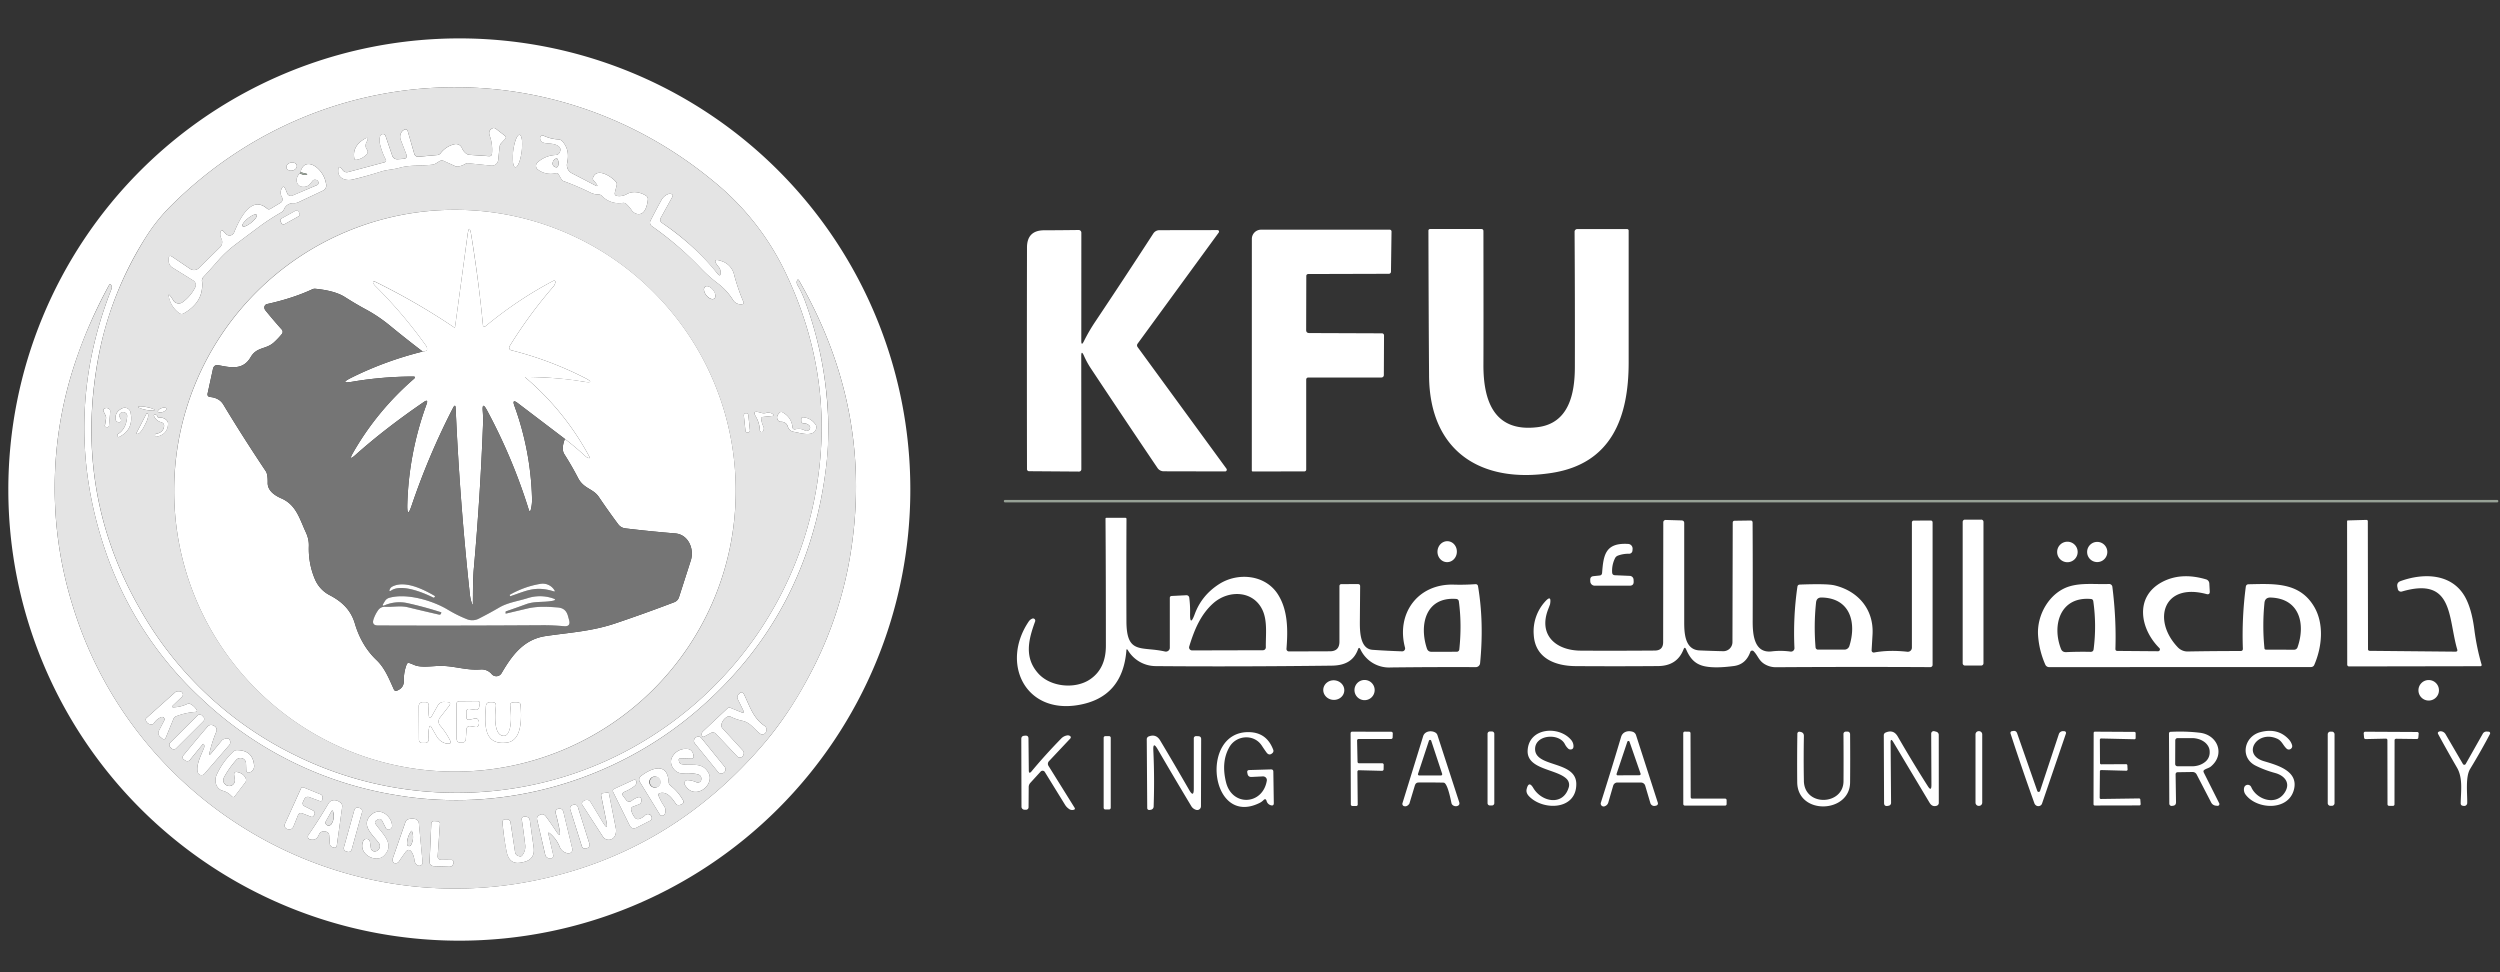 <svg xmlns="http://www.w3.org/2000/svg" width="54" height="21" fill="none"><rect width="100%" height="100%" fill="#333333" stroke="none"/><g clip-path="url(#a)"><path fill="#fff" d="M19.663 10.577a9.74 9.74 0 1 1-19.483 0 9.748 9.748 0 0 1 2.853-6.892 9.74 9.74 0 0 1 16.63 6.892zm-13.218 5.77c2.377 1.148 5.236 1.024 7.499-.363a7.922 7.922 0 0 0 3.676-5.359c.3-1.653.07-3.26-.693-4.818a5.702 5.702 0 0 0-1.521-1.896C11.914 1.028 6.93 1.24 3.71 4.428c-.222.219-.41.455-.567.706a7.406 7.406 0 0 0-.997 2.472c-.397 1.986-.105 3.835.876 5.546a7.743 7.743 0 0 0 3.422 3.194zM17.23 6.164c.058.097.109.205.153.324a8.07 8.07 0 0 1 .45 1.855c.07.59.078 1.133.024 1.632-.24 2.189-1.176 3.983-2.811 5.382-1.75 1.497-4.149 2.215-6.483 1.818a7.967 7.967 0 0 1-4.206-2.078 7.756 7.756 0 0 1-2.086-3.214c-.643-1.897-.597-3.776.136-5.637a.103.103 0 0 0-.002-.082c-.016-.035-.033-.035-.052-.001A10.126 10.126 0 0 0 1.62 7.84a8.529 8.529 0 0 0-.045 5.26c1.3 4.22 5.605 6.782 9.916 5.93 2.007-.395 3.69-1.401 5.05-3.017.326-.389.628-.84.904-1.354a8.476 8.476 0 0 0 .883-2.45c.406-2.154.05-4.203-1.067-6.147-.018-.032-.034-.03-.046.003-.012.03-.006.063.015.099z"/><path fill="#E4E4E4" d="M13.944 15.984c-2.263 1.387-5.121 1.51-7.499.362a7.743 7.743 0 0 1-3.422-3.194c-.98-1.711-1.272-3.56-.875-5.546.171-.856.503-1.68.996-2.472.157-.252.346-.487.567-.706 3.22-3.189 8.204-3.4 11.695-.517a5.702 5.702 0 0 1 1.522 1.896c.762 1.558.993 3.164.693 4.818a7.922 7.922 0 0 1-3.677 5.359zM8.584 3.439a.112.112 0 0 1-.11-.074l-.147-.432a.054.054 0 0 0-.022-.028.056.056 0 0 0-.035-.009c-.029.003-.047.015-.055.036a.305.305 0 0 0-.01.167c.027.12.069.234.126.344.017.033.008.054-.028.063l-.784.21a.108.108 0 0 1-.093-.018.13.13 0 0 1-.026-.028c-.065-.088-.096-.078-.094.032.003.163.18.208.313.176.209-.051.411-.108.609-.172.136-.043.264-.042.394-.08.223-.066.482-.04.717-.07.067-.008.105-.046.16-.077a.088.088 0 0 1 .085-.004l.246.113a.11.11 0 0 0 .069.008.448.448 0 0 0 .155-.057.097.097 0 0 1 .06-.013l.497.051a.136.136 0 0 0 .15-.12l.03-.287a.131.131 0 0 1 .036-.077L10.91 3c.024-.026.021-.05-.006-.07l-.194-.15a.069.069 0 0 0-.08-.006c-.06.033-.078.084-.053.154a.893.893 0 0 1 .05.39c-.005.039-.026.057-.066.054l-.418-.028a.143.143 0 0 1-.083-.034.284.284 0 0 1-.082-.112.14.14 0 0 0-.167-.082.525.525 0 0 0-.294.192.101.101 0 0 1-.07.04l-.408.036a.085.085 0 0 1-.09-.062l-.141-.486c-.012-.04-.037-.053-.075-.035a.134.134 0 0 0-.051.04.185.185 0 0 0-.024.185l.116.3c.026.067.003.102-.068.105l-.122.007zm2.547.174c.012.002.025-.006.038-.022a.284.284 0 0 0 .04-.072.805.805 0 0 0 .034-.111 1.282 1.282 0 0 0 .031-.385.282.282 0 0 0-.02-.08c-.008-.019-.019-.03-.03-.031-.013-.002-.026.006-.039.022a.281.281 0 0 0-.04.072.819.819 0 0 0-.034.111 1.284 1.284 0 0 0-.03.385c.004.034.01.061.019.08.009.02.02.03.031.031zm1.732.394-.513-.267a.196.196 0 0 1-.1-.215c.037-.173.023-.328-.1-.47a.12.12 0 0 0-.087-.044.856.856 0 0 1-.32-.08.053.053 0 0 0-.052.004.054.054 0 0 0-.025.046.105.105 0 0 0 .042.084c.067.052.236.014.345.085.054.035.067.082.037.14a.099.099 0 0 1-.09.058.618.618 0 0 0-.388.16.1.1 0 0 0 .01.158.462.462 0 0 0 .384.075c.027-.006.047.002.06.026l.06.103c.012.02.03.035.052.044.2.073.392.155.577.247.054.026.11.04.171.039a.106.106 0 0 1 .076.032.51.51 0 0 0 .45.15.09.09 0 0 1 .076.024c.042.038.08.082.113.13a.195.195 0 0 0 .129.087c.164.028.212-.195.224-.315a.081.081 0 0 0-.037-.078c-.123-.081-.286-.112-.42-.036a.322.322 0 0 1-.197.04c-.05-.005-.07-.033-.057-.082l.037-.15a.083.083 0 0 0-.017-.077c-.088-.106-.408-.319-.493-.09a.058.058 0 0 0 .014.066.5.5 0 0 1 .064.078c.026.04.018.05-.025.028zm-5.21-.583a.036.036 0 0 0 .043.029.382.382 0 0 0 .226-.122.08.08 0 0 0 .005-.1c-.037-.049-.04-.103-.01-.161.051-.098.03-.117-.063-.058-.166.105-.233.243-.2.412zm-1.242.148a.078.078 0 0 0-.047-.052.136.136 0 0 0-.085-.007.136.136 0 0 0-.073.044.078.078 0 0 0-.019.067.078.078 0 0 0 .047.052.135.135 0 0 0 .085.007.136.136 0 0 0 .073-.044.078.078 0 0 0 .019-.067zm.08.147c.001.015-.003.023-.014.024-.131.119-.07.332.129.287.07-.016.103-.071.145-.123a.065.065 0 0 1 .068-.024c.034.007.054.025.06.055a.053.053 0 0 1-.004.035.051.051 0 0 1-.026.024l-.53.227a.085.085 0 0 1-.113-.045l-.037-.087c-.033-.077-.064-.077-.094.002a.189.189 0 0 0 .017.168.087.087 0 0 1-.031.117l-.218.131c-.027.016-.052.014-.074-.006-.35-.304-.607.26-.712.516a.107.107 0 0 1-.176.033l-.053-.057c-.034-.036-.056-.03-.065.02a.206.206 0 0 0 .02.139.16.16 0 0 1-.03.186l-.456.448a.15.15 0 0 1-.19.018l-.385-.26c-.052-.036-.078-.022-.078.04v.04a.17.17 0 0 0 .086.156l.446.277a.111.111 0 0 1 .04.148.888.888 0 0 1-.275.322.14.14 0 0 1-.2-.046.657.657 0 0 0-.064-.093c-.03-.037-.041-.033-.031.014.034.157.11.277.229.36a.088.088 0 0 0 .093.005c.295-.169.427-.4.396-.696a.116.116 0 0 1 .029-.09c.11-.12.216-.237.316-.353a2.51 2.51 0 0 1 .386-.356c.178-.135.354-.266.527-.395.13-.095.28-.193.454-.293a.142.142 0 0 0 .059-.065.211.211 0 0 1 .213-.133.214.214 0 0 0 .096-.02l.523-.247c.064-.03.09-.08.077-.149a.576.576 0 0 0-.199-.352c-.142-.119-.305-.115-.354.098zm9.074 2.16c.003.081-.021.09-.072.026a5.376 5.376 0 0 0-1.198-1.093.08.08 0 0 1-.025-.102l.25-.452c.02-.038.01-.061-.032-.07a.097.097 0 0 0-.06.006.285.285 0 0 0-.142.128c-.08.145-.158.294-.236.445a.094.094 0 0 0-.007.064.09.09 0 0 0 .036.053c.398.282.75.582 1.052.902.117.123.244.237.381.341.123.093.229.209.317.347a.2.2 0 0 0 .191.099c.039-.003.05-.021.036-.057a4.287 4.287 0 0 1-.202-.593.401.401 0 0 0-.243-.274c-.179-.068-.208-.028-.087.12.026.032.04.068.041.11zm.327 4.72a6.07 6.07 0 0 0-6.066-6.067A6.064 6.064 0 0 0 3.761 10.6a6.07 6.07 0 0 0 6.065 6.067 6.064 6.064 0 0 0 6.066-6.067zM6.45 4.575a.053.053 0 0 0-.072-.02l-.296.164a.053.053 0 0 0-.02.071l.015.03a.053.053 0 0 0 .072.02l.297-.165a.053.053 0 0 0 .02-.071l-.016-.03zm8.98 1.874c.02-.015.027-.043.022-.078a.269.269 0 0 0-.094-.152.197.197 0 0 0-.048-.029.111.111 0 0 0-.046-.009.062.062 0 0 0-.036.013c-.02.015-.027.044-.022.079a.268.268 0 0 0 .094.152.2.2 0 0 0 .048.028.1.1 0 0 0 .046.009.062.062 0 0 0 .036-.013zM3.34 8.858c0-.004-.003-.01-.011-.015a.625.625 0 0 0-.16-.05.822.822 0 0 0-.128-.014c-.035-.001-.055.003-.056.01-.001.005.003.01.011.015a.625.625 0 0 0 .16.05.821.821 0 0 0 .128.015c.034 0 .054-.004.056-.012zm.255-.034c-.003-.01-.017-.018-.037-.02a.176.176 0 0 0-.07.012.176.176 0 0 0-.06.035c-.015.014-.021.028-.017.039.004.01.017.018.037.02a.176.176 0 0 0 .07-.012.176.176 0 0 0 .06-.035c.015-.014.021-.028.017-.039zm-1.306.224-.024.143c-.003.018.005.03.024.033l.024.003a.036.036 0 0 0 .027-.007.034.034 0 0 0 .013-.024l.027-.303a.065.065 0 0 0-.037-.069.09.09 0 0 0-.072-.006c-.039.012-.05.037-.032.073l.038.078a.126.126 0 0 1 .012.08zm.303-.028a.07.07 0 0 1 .02-.105.088.088 0 0 1 .106.009c.02.017.03.039.029.066-.012.18-.076.307-.193.381-.021.013-.025.03-.012.051l.011.017c.003.004.006.005.01.004.22-.105.305-.282.258-.53a.13.13 0 0 0-.126-.106c-.02 0-.04.005-.058.013-.105.052-.152.13-.141.232.004.043.029.065.072.068.033.002.048-.013.046-.046a.096.096 0 0 0-.022-.054zm13.887-.014.207-.022c.034-.004.037-.016.01-.036a.164.164 0 0 0-.15-.028.16.16 0 0 1-.087.002 14.095 14.095 0 0 1-.068-.018c-.096-.026-.118.004-.067.09a.65.65 0 0 1 .089.303.037.037 0 0 0 .07.014.16.16 0 0 0 .014-.042.09.09 0 0 0-.007-.053.552.552 0 0 1-.048-.162c-.004-.029.008-.045.037-.048zm1.012.258a.064.064 0 0 1-.032.034.084.084 0 0 1-.077-.001.265.265 0 0 0-.203-.023.05.05 0 0 1-.04-.007.047.047 0 0 1-.021-.035.394.394 0 0 0-.217-.326c-.024-.013-.045-.01-.064.01-.054.053-.066.105-.037.155.016.027.04.04.071.04a.153.153 0 0 1 .092.027.116.116 0 0 1 .047.062c.023.069.059.114.135.127.146.026.43.127.487-.075a.087.087 0 0 0-.012-.075.35.35 0 0 0-.267-.163c-.03-.003-.044.01-.046.04v.032c-.001.039.018.059.057.059a.16.16 0 0 1 .11.042.064.064 0 0 1 .017.077zM3.168 8.926l-.224.435h.001l.018.01c.014.007.037-.005.064-.033a.514.514 0 0 0 .08-.118l.042-.08a.515.515 0 0 0 .049-.133c.007-.039.003-.065-.01-.073l-.02-.01v.001zm12.996.04a.045.045 0 0 0-.05-.04h-.007a.045.045 0 0 0-.04.05l.035.327a.045.045 0 0 0 .05.04h.006a.046.046 0 0 0 .03-.017.047.047 0 0 0 .01-.034l-.034-.326zM3.404 9c-.006-.026-.022-.04-.048-.043-.031-.003-.04.01-.026.038.03.063.08.105.15.125.05.014.071.047.062.099-.014.084-.073.135-.176.152a.022.022 0 0 0-.013.007.02.02 0 0 0-.005.014v.028c0 .012.007.017.018.015.168-.029.255-.12.263-.274a.108.108 0 0 0-.035-.09.18.18 0 0 0-.156-.048.031.031 0 0 1-.022-.005A.03.03 0 0 1 3.404 9z"/><path fill="#fff" d="m8.774 3.328-.116-.301a.185.185 0 0 1 .024-.184.134.134 0 0 1 .051-.04c.038-.018.063-.007.075.034l.14.486a.086.086 0 0 0 .092.063l.408-.037a.102.102 0 0 0 .07-.04.525.525 0 0 1 .293-.192.14.14 0 0 1 .167.082.283.283 0 0 0 .083.112.14.14 0 0 0 .082.034l.419.029c.04.002.06-.016.065-.055a.896.896 0 0 0-.05-.39c-.024-.07-.007-.12.054-.154a.069.069 0 0 1 .08.007l.193.149c.028.02.03.044.007.07l-.085.092a.131.131 0 0 0-.035.077l-.03.286a.136.136 0 0 1-.15.122l-.498-.051a.097.097 0 0 0-.06.012.448.448 0 0 1-.155.058.115.115 0 0 1-.069-.01l-.245-.111a.088.088 0 0 0-.085.003c-.055.03-.094.069-.16.078-.236.03-.494.003-.717.07-.131.037-.258.036-.395.08-.197.063-.4.12-.608.17-.134.034-.31-.012-.314-.175-.002-.11.03-.12.094-.032a.13.13 0 0 0 .026.028.106.106 0 0 0 .093.019l.784-.21c.036-.01.046-.031.028-.064a1.443 1.443 0 0 1-.126-.344.305.305 0 0 1 .01-.167c.008-.021.026-.033.056-.036.012 0 .024.002.034.01.01.006.018.016.022.027l.147.432a.11.11 0 0 0 .111.075l.123-.007c.07-.004.093-.039.067-.105zm2.312-.078c-.025.195-.005.357.045.364.05.006.112-.145.137-.34.025-.193.006-.355-.045-.362-.05-.006-.111.145-.137.339zm1.802.73a.5.5 0 0 0-.064-.079.058.058 0 0 1-.014-.065c.085-.23.404-.017.492.09.02.022.026.048.018.077l-.037.15c-.013.049.006.076.056.081a.322.322 0 0 0 .198-.04c.133-.076.296-.045.42.036a.083.083 0 0 1 .037.079c-.013.12-.06.342-.225.314a.195.195 0 0 1-.129-.087.716.716 0 0 0-.113-.13.09.09 0 0 0-.075-.023.51.51 0 0 1-.45-.15.105.105 0 0 0-.076-.033.373.373 0 0 1-.171-.039 5.956 5.956 0 0 0-.577-.247.103.103 0 0 1-.053-.044l-.059-.102c-.013-.024-.034-.033-.06-.026a.462.462 0 0 1-.384-.076.101.101 0 0 1-.037-.121.097.097 0 0 1 .027-.037.618.618 0 0 1 .387-.16.099.099 0 0 0 .09-.057c.03-.058.018-.105-.036-.14-.11-.072-.279-.034-.346-.085a.105.105 0 0 1-.041-.084.054.054 0 0 1 .05-.055.04.04 0 0 1 .026.005.856.856 0 0 0 .32.08.12.12 0 0 1 .088.043c.123.143.137.297.099.47a.196.196 0 0 0 .1.215l.513.267c.043.023.052.013.026-.027zm-.912-.379c.045.025.073.015.083-.029a.194.194 0 0 0-.012-.128c-.01-.023-.026-.028-.048-.014a.122.122 0 0 0-.063.097.078.078 0 0 0 .04.074z"/><path fill="#fff" d="M7.654 3.425c-.032-.17.034-.307.2-.413.094-.06.115-.04.064.058-.03.058-.028.112.01.162a.08.08 0 0 1-.006.1.382.382 0 0 1-.226.121.036.036 0 0 1-.042-.028z"/><path fill="#E4E4E4" d="M11.976 3.6a.077.077 0 0 1-.04-.074c.003-.04.024-.072.064-.097.02-.014.036-.01.046.014a.194.194 0 0 1 .013.128c-.01.044-.038.053-.083.029z"/><path fill="#fff" d="M6.319 3.683c.061-.015.102-.064.091-.11-.01-.047-.069-.073-.13-.06-.062.015-.103.065-.092.111.01.047.07.073.13.058zm.159.061c.058.032.105.042.14.03.025-.007.024-.015 0-.022L6.49 3.72c.05-.213.212-.217.355-.098a.576.576 0 0 1 .198.352c.013.069-.013.118-.076.148l-.524.247a.214.214 0 0 1-.096.02.211.211 0 0 0-.213.134.142.142 0 0 1-.059.064c-.173.1-.324.198-.454.294-.173.128-.349.26-.527.394-.146.11-.274.229-.385.356-.1.116-.206.234-.317.353a.115.115 0 0 0-.03.09c.033.296-.1.528-.395.697a.086.086 0 0 1-.093-.005.566.566 0 0 1-.229-.36c-.01-.047 0-.052.031-.015a.6.6 0 0 1 .064.094.14.14 0 0 0 .2.046.888.888 0 0 0 .276-.323.113.113 0 0 0-.04-.147l-.447-.278a.172.172 0 0 1-.086-.156v-.04c0-.062.026-.075.078-.04l.385.26a.15.15 0 0 0 .19-.017l.456-.448a.16.16 0 0 0 .03-.186.206.206 0 0 1-.02-.14c.01-.049.031-.055.065-.019l.054.057a.107.107 0 0 0 .176-.034c.104-.256.36-.819.71-.515.024.02.048.022.075.006l.218-.131a.087.087 0 0 0 .031-.118.189.189 0 0 1-.016-.168c.03-.078.06-.079.094-.001l.036.087a.085.085 0 0 0 .112.044l.532-.226a.051.051 0 0 0 .025-.024.053.053 0 0 0 .005-.035c-.006-.03-.027-.049-.06-.055a.065.065 0 0 0-.068.024c-.042.052-.076.107-.146.123-.2.045-.26-.169-.128-.287zm-.935.897c-.005-.006-.014-.01-.026-.009a.142.142 0 0 0-.045.012.595.595 0 0 0-.214.172c-.022.032-.028.056-.018.069.005.006.014.009.026.008a.142.142 0 0 0 .045-.011.594.594 0 0 0 .214-.172c.021-.032.028-.057.018-.069z"/><path fill="#97A196" d="m6.49 3.72.126.032c.025.007.025.014.001.022-.035.012-.082.001-.14-.03.01-.002.015-.01.014-.025z"/><path fill="#fff" d="M15.565 5.879a.173.173 0 0 0-.04-.11c-.122-.148-.093-.188.086-.12a.4.4 0 0 1 .243.274 4.3 4.3 0 0 0 .202.593c.015.036.003.054-.035.057a.2.2 0 0 1-.192-.1 1.32 1.32 0 0 0-.317-.346 3.116 3.116 0 0 1-.381-.34 6.997 6.997 0 0 0-1.052-.903.091.091 0 0 1-.036-.053.095.095 0 0 1 .007-.064c.078-.151.156-.3.236-.445a.285.285 0 0 1 .143-.128c.02-.008.04-.01.06-.006.041.009.052.032.031.07l-.25.452a.078.078 0 0 0 .025.102c.483.33.882.694 1.198 1.093.05.064.075.055.072-.026zm.327 4.721a6.07 6.07 0 0 1-6.065 6.067A6.063 6.063 0 0 1 3.762 10.6a6.07 6.07 0 0 1 6.065-6.068 6.064 6.064 0 0 1 6.065 6.068zM9.13 7.593a23.555 23.555 0 0 1-.69-.545 3.266 3.266 0 0 0-.509-.349 7.124 7.124 0 0 1-.477-.28c-.144-.093-.359-.154-.643-.182a.119.119 0 0 0-.062.01c-.283.132-.61.239-.98.32a.075.075 0 0 0-.058.085c.002.018.01.035.021.05.113.139.231.278.355.416a.074.074 0 0 1 .002.096 1.668 1.668 0 0 1-.177.186c-.17.151-.366.089-.498.316-.164.281-.423.226-.689.174-.07-.014-.111.014-.126.083l-.114.522c-.01.05.009.076.059.08.118.013.218.06.281.164.281.467.587.946.917 1.44.029.044.042.126.04.249-.004.17.155.276.296.337.32.14.392.438.527.73.047.101.07.2.066.3-.008.254.037.494.133.719a.688.688 0 0 0 .324.345c.26.137.447.315.535.601.092.305.236.576.468.795.182.173.275.412.376.635.014.031.038.04.07.027.1-.04.148-.111.146-.214a.917.917 0 0 1 .06-.349c.012-.032.034-.042.066-.03.036.013.071.027.106.042.143.06.39.019.544.017.303-.005.573.102.883.077a.285.285 0 0 1 .241.103.131.131 0 0 0 .168.022.131.131 0 0 0 .042-.044c.226-.385.476-.732.957-.803.509-.075.992-.102 1.5-.273.425-.143.85-.296 1.275-.458a.17.17 0 0 0 .101-.107l.256-.797c.078-.243-.053-.558-.336-.581a27 27 0 0 1-1.083-.11.222.222 0 0 1-.15-.088 16.072 16.072 0 0 1-.417-.588c-.126-.187-.328-.175-.45-.412a6.636 6.636 0 0 0-.296-.513c-.048-.075-.044-.185.011-.33.157.12.304.244.442.371a.187.187 0 0 0 .061.038c.033.012.041.003.025-.028a5.886 5.886 0 0 0-1.379-1.707.01.01 0 0 1 0-.006.01.01 0 0 1 .01-.007c.47.006.877.038 1.22.098.213.037.223.007.029-.09a7.56 7.56 0 0 0-1.568-.585.056.056 0 0 1-.038-.034.057.057 0 0 1 .004-.052 9.83 9.83 0 0 1 .947-1.29.178.178 0 0 0 .042-.095.03.03 0 0 0-.002-.016.03.03 0 0 0-.01-.012.028.028 0 0 0-.028-.002c-.51.267-1 .595-1.47.983a.033.033 0 0 1-.054-.022 29.57 29.57 0 0 0-.252-1.942c-.03-.184-.057-.184-.082 0L9.83 7.061a.014.014 0 0 1-.022.01 14.33 14.33 0 0 0-1.7-.984c-.052-.025-.064-.012-.038.039a.21.21 0 0 0 .04.054c.4.397.764.826 1.094 1.289a.118.118 0 0 1 .017.103.332.332 0 0 1-.09.021zm1.024 8.092.121.018c.029.004.049-.007.06-.034a.132.132 0 0 0-.007-.121.059.059 0 0 0-.063-.03l-.124.026c-.044.008-.066-.01-.066-.053l-.002-.113c0-.047.023-.068.07-.063l.134.017a.066.066 0 0 0 .071-.053l.014-.075c.007-.04-.01-.06-.051-.06l-.394.004a.058.058 0 0 0-.054.036.058.058 0 0 0-.004.023l.004.742c0 .065.033.096.098.093l.027-.002a.075.075 0 0 0 .073-.069l.017-.226a.067.067 0 0 1 .076-.06zm-.838.02.116.2c.03.052.07.092.12.121a.283.283 0 0 0 .12.038c.058.005.075-.019.049-.072a1.61 1.61 0 0 0-.216-.322.134.134 0 0 1-.003-.168l.196-.251c.042-.054.029-.083-.04-.086l-.057-.003a.15.15 0 0 0-.148.082l-.122.216c-.04.07-.063.066-.07-.015a1.27 1.27 0 0 1 0-.196c.003-.055-.023-.082-.078-.083h-.05a.086.086 0 0 0-.082.054.087.087 0 0 0-.006.034l.004.719c.001.051.027.076.08.075l.057-.001a.074.074 0 0 0 .056-.026.077.077 0 0 0 .018-.06.765.765 0 0 1 .01-.249c.01-.041.025-.044.046-.007zm1.536.185c-.199-.046-.155-.488-.141-.638.005-.057-.02-.085-.078-.084h-.042c-.06 0-.092.03-.096.09-.02.34-.075.845.448.783.345-.041.321-.556.302-.814-.003-.03-.019-.048-.048-.053a.372.372 0 0 0-.126 0c-.036.005-.053.027-.05.063.016.162.041.444-.046.596-.03.05-.07.07-.123.057zM6.38 4.553l-.297.165a.053.053 0 0 0-.02.071l.016.03a.053.053 0 0 0 .072.02l.296-.165a.053.053 0 0 0 .02-.071l-.015-.03a.053.053 0 0 0-.072-.02z"/><path fill="#E4E4E4" d="M5.429 4.809c.083-.068.134-.143.114-.169-.02-.025-.106.008-.19.076-.083.067-.134.142-.113.168.02.026.105-.008.189-.075z"/><path fill="#fff" d="m12.2 9.48-1.016-.772c-.086-.066-.111-.048-.074.054a6.34 6.34 0 0 1 .382 2.003.886.886 0 0 1-.024.233c-.015.061-.031.062-.05.002a12.137 12.137 0 0 0-.899-2.137c-.074-.138-.104-.129-.091.027.007.092.009.184.005.276a60.086 60.086 0 0 1-.196 3.086c-.024.255-.02.517-.023.773 0 .051-.008.052-.024.003a1.001 1.001 0 0 1-.043-.206 62.247 62.247 0 0 1-.305-4c-.003-.073-.022-.077-.056-.012a15.294 15.294 0 0 0-.896 2.114c-.066.192-.096.186-.093-.017a6.858 6.858 0 0 1 .418-2.181c.026-.074.007-.089-.057-.045-.554.379-1.047.76-1.479 1.145-.11.098-.128.083-.055-.044.34-.597.778-1.13 1.315-1.598.039-.034.032-.05-.02-.05a7.919 7.919 0 0 0-1.295.109c-.214.038-.223.009-.029-.088.483-.24.994-.427 1.534-.562a.332.332 0 0 0 .09-.021.114.114 0 0 0-.016-.103 9.941 9.941 0 0 0-1.095-1.29.223.223 0 0 1-.04-.053c-.026-.05-.013-.063.038-.038a14.33 14.33 0 0 1 1.707.986.014.014 0 0 0 .016-.013l.269-1.977c.025-.185.052-.185.082-.001.113.705.197 1.352.252 1.942 0 .006.002.012.006.016a.033.033 0 0 0 .047.006c.47-.388.96-.715 1.47-.983a.027.027 0 0 1 .03.003.03.03 0 0 1 .01.027.178.178 0 0 1-.041.095 9.806 9.806 0 0 0-.947 1.29.059.059 0 0 0-.005.052.056.056 0 0 0 .039.034 7.56 7.56 0 0 1 1.567.585c.195.097.185.127-.03.09a7.738 7.738 0 0 0-1.224-.096.01.01 0 0 0-.004.005.01.01 0 0 0 0 .007 5.889 5.889 0 0 1 1.379 1.706c.016.03.007.04-.025.028a.187.187 0 0 1-.062-.038 6.485 6.485 0 0 0-.441-.372zm21.011-.253c.674-.082.804-.715.806-1.292.002-.988 0-1.965-.006-2.93a.057.057 0 0 1 .056-.057h1.08c.008 0 .016.004.023.01a.032.032 0 0 1 .009.023v2.851c0 1.198-.38 2.182-1.656 2.382-1.529.241-2.645-.46-2.655-2.098-.007-.93-.011-1.975-.014-3.136a.034.034 0 0 1 .01-.023.032.032 0 0 1 .023-.01h1.109c.03 0 .046.015.046.047.002 1.481.002 2.442 0 2.883-.003.762.218 1.467 1.169 1.35zM23.356 7.36c0 .082.018.086.055.013.073-.147.156-.29.25-.43.428-.64.845-1.274 1.251-1.9a.156.156 0 0 1 .132-.071l1.253-.002a.033.033 0 0 1 .027.054l-1.75 2.397c-.019.026-.019.052 0 .078l1.917 2.624a.038.038 0 0 1-.01.055.037.037 0 0 1-.02.005l-1.319-.003a.163.163 0 0 1-.143-.076c-.492-.728-.976-1.452-1.454-2.173a1.859 1.859 0 0 1-.133-.25c-.039-.085-.057-.08-.057.012l.002 2.443a.05.05 0 0 1-.03.046.047.047 0 0 1-.02.004l-1.081-.008a.044.044 0 0 1-.043-.044c-.003-1.593-.003-3.188 0-4.787 0-.248.124-.373.374-.373.239 0 .486-.003.74-.006a.058.058 0 0 1 .06.058l-.001 2.334zm4.858.844v1.94a.038.038 0 0 1-.037.038l-1.12.002a.019.019 0 0 1-.018-.019l.001-5.004a.2.2 0 0 1 .2-.2h2.779a.038.038 0 0 1 .027.012.038.038 0 0 1 .011.027l-.012.87a.042.042 0 0 1-.013.03.044.044 0 0 1-.031.014l-1.744.005a.041.041 0 0 0-.041.042l-.003 1.165c-.001.045.022.068.067.068l1.572.006a.044.044 0 0 1 .043.043l-.004.86a.052.052 0 0 1-.015.036.05.05 0 0 1-.036.015h-1.576c-.033 0-.05.018-.05.05z"/><path fill="#E4E4E4" d="M17.23 6.165c-.021-.036-.026-.07-.015-.099.013-.034.028-.035.046-.003 1.117 1.944 1.473 3.993 1.067 6.147a8.477 8.477 0 0 1-.883 2.45 7.936 7.936 0 0 1-.904 1.354c-1.36 1.616-3.042 2.622-5.05 3.018-4.31.85-8.616-1.711-9.915-5.93a8.529 8.529 0 0 1 .044-5.26c.173-.533.417-1.092.734-1.678.018-.034.035-.034.052.002a.103.103 0 0 1 .001.08c-.733 1.862-.778 3.74-.135 5.638a7.756 7.756 0 0 0 2.086 3.214 7.967 7.967 0 0 0 4.206 2.078c2.333.397 4.733-.32 6.482-1.818 1.635-1.399 2.572-3.193 2.81-5.382a7.269 7.269 0 0 0-.022-1.632 8.085 8.085 0 0 0-.451-1.855 1.979 1.979 0 0 0-.153-.324zm-13.492 9.07.186-.177c.035-.034.036-.069.004-.105-.016-.02-.051-.025-.106-.018a.072.072 0 0 0-.038.018l-.62.554a.046.046 0 0 0-.013.054c.018.05.053.08.106.087a.067.067 0 0 0 .07-.03.335.335 0 0 1 .153-.127.052.052 0 0 1 .059.014.053.053 0 0 1 .007.06l-.112.216a.111.111 0 0 0 .025.134l.038.032c.039.034.068.027.087-.02l.165-.403a.092.092 0 0 1 .054-.052c.133-.053.273-.084.42-.095.033-.003.04-.018.023-.046a.347.347 0 0 0-.132-.123.071.071 0 0 0-.066-.003.78.78 0 0 1-.292.073c-.043.002-.05-.012-.018-.042zm12.274.15-.232-.095a.061.061 0 0 0-.07.013l-.527.496a.085.085 0 0 0-.026.072.071.071 0 0 0 .007.024c.012.021.029.026.05.014l.14-.077a.092.092 0 0 1 .11.017l.462.491a.074.074 0 0 0 .056.024.076.076 0 0 0 .057-.026.108.108 0 0 0 .024-.048.086.086 0 0 0-.022-.083l-.434-.474a.094.094 0 0 1-.023-.09.262.262 0 0 1 .122-.159.073.073 0 0 1 .074-.004c.08.04.167.07.259.09.168.038.247.173.374.274.035.027.071.027.107 0 .025-.02.037-.05.036-.092a.094.094 0 0 0-.039-.072c-.255-.173-.322-.433-.451-.692a.055.055 0 0 0-.042-.03.056.056 0 0 0-.05.016l-.018.021a.093.093 0 0 0-.017.114l.114.232c.025.05.011.065-.04.044zm-11.649.07a.07.07 0 0 0-.098-.001l-.588.586a.07.07 0 0 0 0 .098l.028.028a.07.07 0 0 0 .098 0l.588-.586a.07.07 0 0 0 0-.098l-.028-.028zm.161.81c.035-.153.085-.306.148-.46a.097.097 0 0 0-.036-.12c-.062-.041-.116-.035-.161.018-.18.211-.35.415-.512.61-.03.039-.026.072.016.099l.022.014c.04.027.076.021.107-.017l.271-.333c.007-.008.014-.009.02-.001a.057.057 0 0 1 .012.02.102.102 0 0 1-.004.06c-.056.142-.18.37-.135.527a.084.084 0 0 0 .144.032l.532-.615a.097.097 0 0 0 .013-.115c-.021-.043-.07-.045-.147-.008a.086.086 0 0 0-.024.019l-.235.284c-.031.04-.041.034-.03-.015zm10.627-.322a.088.088 0 0 0-.124-.012l-.005.004a.087.087 0 0 0-.033.06.087.087 0 0 0 .02.064l.501.617a.088.088 0 0 0 .124.013l.005-.004a.088.088 0 0 0 .013-.124l-.501-.618zm-.002.892a.074.074 0 0 1-.037.058.075.075 0 0 1-.068.004.544.544 0 0 0-.19-.046.068.068 0 0 0-.071.065c0 .012.002.023.008.034.207.364.653.01.515-.25-.135-.252-.359-.153-.577-.193a.072.072 0 0 1-.062-.061l-.005-.026a.031.031 0 0 1 .006-.028.034.034 0 0 1 .027-.012l.234.008c.042 0 .06-.02.053-.06-.013-.08-.05-.148-.141-.151a.329.329 0 0 0-.323.177c-.085.154.064.365.236.351a1.04 1.04 0 0 1 .306.018c.064.013.094.05.089.112zm-9.835-.346.005.139c.002.05.027.069.076.055a.143.143 0 0 0 .094-.153c-.02-.217-.143-.326-.368-.327a.104.104 0 0 0-.074.028 1.52 1.52 0 0 0-.366.502c-.062.13-.017.307.132.348.077.021.14.06.19.116.026.027.05.026.071-.003l.221-.29a.087.087 0 0 0 .01-.097c-.034-.072-.098-.117-.19-.133a.048.048 0 0 0-.023.001.048.048 0 0 0-.033.031.05.05 0 0 0-.002.024l.015.11a.121.121 0 0 1-.185.118c-.07-.045-.083-.108-.036-.19a2 2 0 0 1 .255-.356.12.12 0 0 1 .208.077zm8.938.643c.157-.044.264.11.341.222.024.036.057.046.099.03l.034-.013a.057.057 0 0 0 .03-.082 1.02 1.02 0 0 0-.27-.316.114.114 0 0 1-.044-.084c-.023-.452-.4-.284-.603-.121a.093.093 0 0 0-.02.12l.432.704a.06.06 0 0 0 .017.018.06.06 0 0 0 .048.008.059.059 0 0 0 .022-.012.095.095 0 0 0 .033-.052.182.182 0 0 0-.028-.145 1.088 1.088 0 0 1-.118-.222c-.011-.028-.002-.046.027-.055zm-.576.29.13-.05a.073.073 0 0 0 .046-.069v-.039a.05.05 0 0 0-.041-.047.048.048 0 0 0-.022.002.467.467 0 0 0-.15.08.078.078 0 0 1-.108-.013l-.065-.083c-.036-.045-.027-.079.026-.101a.98.98 0 0 0 .211-.121.097.097 0 0 0 .042-.09c-.003-.046-.026-.06-.07-.04l-.404.187c-.034.015-.042.039-.026.072l.353.715c.035.068.086.085.154.05l.283-.144c.041-.022.054-.053.038-.095a.082.082 0 0 0-.101-.049.085.085 0 0 0-.035.022.314.314 0 0 1-.124.078.086.086 0 0 1-.104-.032.416.416 0 0 1-.074-.155c-.01-.039.004-.065.041-.079zm-7.143.148.193.074c.016.006.028.002.039-.01l.017-.02a.07.07 0 0 0-.022-.107l-.175-.089c-.046-.023-.059-.058-.036-.106l.025-.053a.083.083 0 0 1 .104-.042l.236.088c.004.002.009.002.014.002a.034.034 0 0 0 .031-.027l.006-.033c.01-.044-.006-.075-.048-.092l-.357-.146a.046.046 0 0 0-.06.023l-.346.765a.08.08 0 0 0 .024.096.11.11 0 0 0 .044.02c.057.01.096-.01.118-.065l.096-.237c.019-.045.051-.059.097-.041zm6.492.2-.268-.443c-.026-.043-.064-.058-.112-.044a.129.129 0 0 0-.053.03c-.027.023-.03.049-.01.078l.44.68a.147.147 0 0 0 .136.068.15.15 0 0 0 .126-.087.282.282 0 0 0 .015-.177l-.146-.733c-.004-.018-.015-.026-.033-.023l-.1.014a.042.042 0 0 0-.036.033.043.043 0 0 0 0 .016l.113.56c.029.144.005.153-.072.027zm-6.07.194a.134.134 0 0 1 .118.014.076.076 0 0 1 .037.06l.013.186a.084.084 0 0 0 .042.067.15.15 0 0 0 .053.019c.032.006.05-.008.056-.04l.117-.846a.09.09 0 0 0-.027-.078c-.075-.074-.208-.094-.27.012-.148.249-.292.475-.433.68a.06.06 0 0 0 .033.093c.093.026.158-.009.196-.104a.103.103 0 0 1 .065-.063zm5.526-.532a.074.074 0 0 0-.093-.049l-.022.007a.074.074 0 0 0-.049.093l.25.795a.074.074 0 0 0 .094.049l.023-.008a.074.074 0 0 0 .048-.093l-.25-.794zm-4.66.11a.071.071 0 0 0-.05-.087l-.03-.009a.07.07 0 0 0-.087.05l-.226.807a.07.07 0 0 0 .05.087l.03.009a.07.07 0 0 0 .088-.05l.225-.807zm4.056.458a.747.747 0 0 1 .214.297.233.233 0 0 0 .16.132.096.096 0 0 0 .055-.001.08.08 0 0 0 .055-.097l-.192-.793c-.015-.057-.051-.08-.11-.069a.08.08 0 0 0-.031.015.074.074 0 0 0-.027.078c.033.119.06.237.083.355.026.139 0 .149-.076.03a7.839 7.839 0 0 0-.21-.303c-.049-.067-.106-.073-.171-.02a.075.075 0 0 0-.026.075l.176.767a.092.092 0 0 0 .043.058.113.113 0 0 0 .083.018.062.062 0 0 0 .039-.025.057.057 0 0 0 .008-.045l-.104-.453c-.008-.037.002-.043.031-.02zm-3.73-.292c.048-.033.085-.023.112.03l.071.143c.01.02.026.032.047.036a.066.066 0 0 0 .053-.01.077.077 0 0 0 .039-.074c-.009-.198-.25-.398-.43-.25-.277.227.014.449.144.626.046.064.017.145-.053.175a.088.088 0 0 1-.076-.004.086.086 0 0 1-.044-.062l-.02-.137c-.006-.034-.026-.053-.06-.059-.043-.006-.072.012-.089.055-.108.275.287.48.458.3.248-.257-.069-.49-.193-.69a.044.044 0 0 1-.005-.032.045.045 0 0 1 .018-.028l.027-.019zm3.03.772a.095.095 0 0 1-.051-.071l-.098-.639c-.007-.047-.035-.072-.084-.073h-.03a.06.06 0 0 0-.06.063c.014.188.044.399.089.633.038.199.148.277.33.235a1.52 1.52 0 0 0 .023-.005c.18-.036.257-.144.23-.326l-.082-.58a.086.086 0 0 0-.058-.071.13.13 0 0 0-.082-.002.048.048 0 0 0-.034.055c.028.185.053.368.074.55a.303.303 0 0 1-.067.232c-.02.023-.052.023-.1 0zm-2.274-.057a.401.401 0 0 1 .048.155c.005.05.03.087.072.114a.06.06 0 0 0 .055.006c.036-.014.053-.04.049-.079l-.08-.834a.109.109 0 0 0-.085-.096.277.277 0 0 0-.139.005.098.098 0 0 0-.066.064c-.1.284-.191.548-.276.793a.066.066 0 0 0 0 .043c.01.033.028.05.053.053a.09.09 0 0 0 .086-.043c.041-.062.086-.126.132-.19.055-.076.105-.073.151.009zm.618.148a.068.068 0 0 1-.065-.046.07.07 0 0 1-.003-.028l.05-.702a.05.05 0 0 0-.047-.054l-.076-.005c-.04-.003-.062.017-.064.058l-.037.809c-.003.069.03.104.099.107l.329.012a.08.08 0 0 0 .07-.035.108.108 0 0 0 .02-.067.05.05 0 0 0-.015-.033.05.05 0 0 0-.035-.014l-.226-.002z"/><path fill="#fff" d="M15.256 6.378c.055.07.133.101.174.07.04-.033.028-.116-.027-.186-.055-.07-.133-.1-.173-.069-.04.032-.029.115.026.185z"/><path fill="#757575" d="M9.13 7.594a7.561 7.561 0 0 0-1.534.561c-.195.097-.185.126.029.088a7.919 7.919 0 0 1 1.295-.11c.052 0 .058.017.02.051a6.135 6.135 0 0 0-1.315 1.598c-.073.127-.055.142.055.044.431-.384.924-.766 1.479-1.145.064-.044.083-.029.057.045a6.859 6.859 0 0 0-.418 2.181c-.004.204.027.209.092.017.26-.758.558-1.462.897-2.114.034-.065.053-.061.056.012a62.25 62.25 0 0 0 .305 4 .997.997 0 0 0 .043.207c.016.049.024.047.024-.004.002-.256-.001-.518.023-.773.09-1.011.156-2.04.196-3.085a2.277 2.277 0 0 0-.006-.277c-.013-.156.018-.165.092-.027.372.694.672 1.406.899 2.137.018.06.035.06.05-.002a.877.877 0 0 0 .023-.233 6.335 6.335 0 0 0-.381-2.002c-.037-.102-.013-.12.074-.055l1.016.772c-.055.147-.059.257-.011.331.108.17.207.342.295.513.123.237.325.226.451.412.132.196.271.392.417.588a.223.223 0 0 0 .15.089c.312.038.673.075 1.083.109.283.023.414.338.336.582l-.256.796a.166.166 0 0 1-.101.107c-.425.163-.85.315-1.275.458-.507.172-.991.198-1.5.273-.481.07-.731.418-.957.804a.13.13 0 0 1-.21.021.285.285 0 0 0-.241-.103c-.31.025-.58-.082-.883-.077-.154.002-.4.043-.543-.016a2.338 2.338 0 0 0-.107-.043c-.032-.011-.054-.001-.066.03a.917.917 0 0 0-.06.349c.002.103-.047.174-.146.214-.032.013-.056.004-.07-.027-.101-.223-.193-.462-.376-.634a1.769 1.769 0 0 1-.468-.796c-.088-.286-.274-.463-.535-.601a.688.688 0 0 1-.324-.345 1.667 1.667 0 0 1-.133-.72.654.654 0 0 0-.066-.3c-.134-.29-.207-.59-.527-.728-.141-.062-.3-.167-.296-.338.002-.122-.011-.205-.04-.249a37.08 37.08 0 0 1-.917-1.44c-.063-.104-.163-.151-.281-.163-.05-.005-.07-.032-.059-.08l.114-.522c.015-.07.057-.097.127-.084.265.052.524.108.688-.174.132-.227.329-.165.498-.316.064-.057.123-.12.177-.186a.074.074 0 0 0-.002-.095 10.834 10.834 0 0 1-.355-.417.104.104 0 0 1-.021-.05.075.075 0 0 1 .058-.084c.37-.082.697-.188.98-.32a.119.119 0 0 1 .062-.01c.285.028.499.088.643.181.157.1.316.194.477.28.158.086.328.202.508.349.233.191.464.373.69.546zm-.678 5.16c.22-.143.668.034.913.155.007.003.012.002.017-.004l.013-.02a.01.01 0 0 0 .001-.007v-.003l-.003-.002c-.242-.142-.646-.344-.918-.204a.117.117 0 0 0-.055.058c-.018.043-.008.052.032.027zm2.57.126c.337-.112.53-.23.93-.109.035.01.041.002.021-.028a.296.296 0 0 0-.318-.13c-.22.039-.432.116-.638.232-.007.003-.008.008-.005.015l.007.018c0 .002.002.002.002.002zm-.1.34c0-.008.004-.014.013-.017.146-.05.289-.1.427-.152.192-.07.376-.035.572-.072.073-.015.074-.034.002-.056a.873.873 0 0 0-.54-.003c-.206.066-.427.094-.613.203a8.101 8.101 0 0 1-.444.241.304.304 0 0 1-.253.011 3.036 3.036 0 0 1-.418-.208c-.327-.197-.892-.363-1.264-.253a.159.159 0 0 0-.088.066l-.035.056c-.028.044-.017.056.031.037a.81.81 0 0 1 .475-.048c.253.056.5.122.741.2.003.002.004.004.003.007l-.004.019a.035.035 0 0 1-.043.026 50.822 50.822 0 0 1-.677-.16c-.16-.04-.325-.002-.49-.011a.17.17 0 0 0-.15.073.763.763 0 0 0-.099.199c-.029.087.002.131.094.132 1.164.005 2.342.004 3.535-.005.166 0 .326.006.481.022.103.01.141-.036.114-.137l-.026-.093a.22.22 0 0 0-.21-.174c-.223-.019-.445-.03-.666.021l-.46.11c-.006.001-.009-.001-.009-.008v-.025z"/><path fill="#fff" d="M3.158 8.854c.098.018.18.02.183.004.003-.017-.074-.045-.172-.064-.098-.019-.18-.02-.183-.004-.003.016.074.045.172.064zm.361.044c.05-.018.085-.05.077-.074-.008-.022-.056-.026-.106-.008-.051.018-.086.051-.078.074.008.023.056.026.107.008zm-1.241.071-.038-.077c-.017-.037-.007-.062.032-.074a.09.09 0 0 1 .072.007c.028.014.04.037.037.068l-.027.303a.034.034 0 0 1-.013.024.035.035 0 0 1-.027.007l-.023-.003c-.02-.003-.028-.014-.024-.033l.023-.143a.126.126 0 0 0-.012-.08zm.315.051a.1.1 0 0 1 .021.054c.003.033-.012.048-.045.046-.044-.002-.068-.025-.073-.067-.01-.103.036-.18.142-.232a.128.128 0 0 1 .16.038.13.13 0 0 1 .023.054c.047.249-.038.425-.257.53-.004.002-.008 0-.01-.003l-.012-.018c-.013-.02-.009-.037.012-.05.117-.075.181-.202.193-.382a.075.075 0 0 0-.029-.066.088.088 0 0 0-.105-.008.07.07 0 0 0-.02.105zm13.849.034a.558.558 0 0 0 .049.162c.008.017.01.035.007.053a.164.164 0 0 1-.014.043.037.037 0 0 1-.04.02.037.037 0 0 1-.03-.035.649.649 0 0 0-.09-.303c-.05-.086-.028-.116.068-.09l.068.018a.16.16 0 0 0 .087-.002.164.164 0 0 1 .15.028c.027.02.024.032-.01.036l-.207.022c-.029.004-.041.02-.038.048zm1.033.133a.16.16 0 0 0-.11-.043c-.04 0-.059-.02-.058-.059v-.031c.002-.03.017-.043.046-.04.112.01.2.065.267.162.016.023.02.048.013.076-.057.202-.341.1-.488.075-.076-.014-.111-.058-.134-.128a.116.116 0 0 0-.047-.061.157.157 0 0 0-.093-.028.076.076 0 0 1-.07-.04c-.03-.05-.017-.1.037-.155.018-.02.04-.022.064-.01.13.072.203.181.216.327a.046.046 0 0 0 .021.035.049.049 0 0 0 .04.006.265.265 0 0 1 .204.024c.025.012.05.013.076.001a.065.065 0 0 0 .033-.034.064.064 0 0 0-.017-.077zM3.168 8.926h.001l.018.009c.014.007.018.033.011.072a.515.515 0 0 1-.049.133l-.041.08a.514.514 0 0 1-.08.118c-.027.028-.05.04-.065.033l-.018-.01.223-.435zm12.946 0h-.007a.045.045 0 0 0-.04.05l.035.327a.045.045 0 0 0 .05.04h.006a.045.045 0 0 0 .04-.05l-.034-.327a.045.045 0 0 0-.05-.04zm-12.676.098a.18.18 0 0 1 .156.049.108.108 0 0 1 .036.09c-.008.153-.096.244-.263.273-.012.002-.018-.003-.018-.015v-.028a.02.02 0 0 1 .004-.014.022.022 0 0 1 .013-.007c.103-.017.162-.068.177-.152.009-.052-.012-.085-.062-.1a.227.227 0 0 1-.15-.124c-.015-.028-.006-.041.025-.038.026.003.042.017.048.043a.03.03 0 0 0 .013.018.031.031 0 0 0 .021.005z"/><path fill="#97A196" d="M53.939 10.798H21.71a.026.026 0 0 0-.027.026v.002c0 .014.012.026.027.026h32.228a.026.026 0 0 0 .026-.027v-.001a.026.026 0 0 0-.026-.026z"/><path fill="#fff" d="M24.33 14.053c-.056.678-.405 1.071-1.047 1.177-1.147.19-1.666-.909-1.065-1.802a.168.168 0 0 1 .08-.066.046.046 0 0 1 .062.033.047.047 0 0 1-.001.027c-.143.39-.242.781.068 1.125.267.297.804.343 1.121.125.225-.153.338-.393.339-.72 0-.97-.002-1.885-.008-2.747 0-.013.006-.02.019-.02h.41c.015 0 .024.008.024.024a275.39 275.39 0 0 0-.001 2.212c.002.726.323.534.834.652a.086.086 0 0 0 .07-.016.082.082 0 0 0 .033-.065v-1.077c0-.026.014-.04.04-.042l.317-.016a.06.06 0 0 1 .063.053c.014.108.02.218.018.328-.005.214.03.22.103.02.1-.266.273-.48.522-.64.401-.259.997-.21 1.271.219.222.346.217.783.186 1.177a.053.053 0 0 0 .053.057l.884-.003c.138 0 .207-.07.207-.208v-1.203a.04.04 0 0 1 .04-.04l.358-.001c.033 0 .05.016.049.05l-.006.744c-.001.207-.005.606.274.626.193.014.406.025.64.033a.062.062 0 0 0 .062-.05.062.062 0 0 0 0-.028c-.197-.734.273-1.386 1.053-1.363.158.005.315.001.47-.01a.05.05 0 0 1 .053.042c.088.52.103 1.076.045 1.667a.093.093 0 0 1-.092.083c-.61-.003-1.22 0-1.832.007a.684.684 0 0 1-.663-.396c-.02-.036-.036-.035-.05.004-.097.268-.307.35-.569.353-1.364.017-2.63.02-3.798.01a.703.703 0 0 1-.604-.344c-.019-.028-.03-.026-.033.008zm1.878-1.024c-.269.239-.408.564-.521.936a.066.066 0 0 0 .01.058.065.065 0 0 0 .053.026l1.53-.004a.062.062 0 0 0 .062-.064c-.004-.265.04-.574-.076-.812-.202-.417-.729-.43-1.058-.14zm5.249-.092c-.667-.051-.805.563-.636 1.07.016.048.049.072.1.072l.544-.001a.055.055 0 0 0 .056-.05c.038-.36.035-.707-.01-1.04a.06.06 0 0 0-.054-.051zm4.907 1.09c-.092.238-.276.358-.55.36-.593.005-1.185.005-1.777.001-.44-.002-.878-.167-.908-.674a.955.955 0 0 1 .24-.714c.1-.114.138-.096.112.053a3.35 3.35 0 0 1-.039.103c-.221.565.169.896.705.898.532.003 1.065.002 1.597-.002.12-.001.18-.062.18-.182l.003-2.588a.052.052 0 0 1 .016-.037.052.052 0 0 1 .037-.014l.342.01c.038.002.057.02.057.058v2.155c.001.223.016.581.33.595.164.007.334.013.51.017a.197.197 0 0 0 .202-.197l.006-2.576c0-.03.014-.044.043-.045l.34-.005c.03-.001.045.014.046.045.004.695.004 1.398.002 2.11-.001.259.01.72.412.672.133-.016.267-.015.402.004a.075.075 0 0 0 .063-.018.075.075 0 0 0 .025-.06 6.98 6.98 0 0 1 .064-1.323c.005-.03.022-.045.052-.046.392-.015.644-.01.755.018.513.126.845.525.816 1.057l-.02.344c0 .007 0 .014.003.02a.046.046 0 0 0 .052.028c.216-.04.455-.045.717-.016a.087.087 0 0 0 .09-.052.09.09 0 0 0 .008-.036v-2.706c0-.01.004-.02.011-.028a.038.038 0 0 1 .027-.011l.365-.002c.029 0 .044.015.044.044v3.076a.048.048 0 0 1-.03.043.047.047 0 0 1-.018.004 279.67 279.67 0 0 0-3.33.002.468.468 0 0 1-.26-.073c-.12-.077-.138-.184-.23-.275a.043.043 0 0 0-.039-.01.041.041 0 0 0-.03.026c-.064.181-.182.283-.355.306-.27.036-.48.038-.634.005-.214-.046-.317-.179-.398-.365-.02-.045-.038-.045-.056.001zm3.582-.072c.158-.5.025-1.036-.599-1.049-.072-.001-.111.033-.12.105a5.15 5.15 0 0 0-.011.972.053.053 0 0 0 .017.035.05.05 0 0 0 .037.014h.57a.112.112 0 0 0 .106-.077zm2.849-2.731h-.352a.049.049 0 0 0-.049.049v3.055c0 .026.022.048.049.048h.352a.049.049 0 0 0 .048-.048v-3.055a.049.049 0 0 0-.048-.05zm10.242 2.852c.036 0 .05-.017.038-.052-.2-.686-.077-1.576-1.195-1.247a.07.07 0 0 1-.088-.056l-.01-.049c-.01-.06.014-.1.072-.121.493-.178 1.09-.165 1.38.323.1.17.171.41.211.72.034.266.087.52.158.764a.026.026 0 0 1 0 .012.025.025 0 0 1-.013.018.025.025 0 0 1-.011.002l-2.84.005a.038.038 0 0 1-.028-.012.04.04 0 0 1-.011-.028l-.003-3.094c0-.014.007-.02.02-.02l.394-.011c.023-.001.034.01.034.032l.004 2.761c0 .005 0 .01.002.014a.036.036 0 0 0 .02.018.034.034 0 0 0 .013.003l1.853.018zM31.05 11.905c-.007.125.082.231.197.237.116.007.215-.09.221-.214.007-.125-.08-.231-.196-.238-.116-.006-.215.09-.222.215zm13.606.239a.221.221 0 1 0 0-.443.221.221 0 0 0 0 .443zm.644-.003a.218.218 0 1 0 0-.436.218.218 0 0 0 0 .436z"/><path fill="#fff" d="m34.883 12.425.322.014a.085.085 0 0 1 .08.08l.002.04c.003.061-.025.092-.086.092h-.755a.096.096 0 0 1-.096-.095l-.001-.03c-.002-.049.022-.076.07-.081l.132-.014c.032-.003.05-.02.054-.054.03-.379.063-.659.564-.628a.1.1 0 0 1 .09.069.102.102 0 0 1 .005.04l-.003.037a.072.072 0 0 1-.073.066.643.643 0 0 0-.24.04.112.112 0 0 0-.062.054.604.604 0 0 0-.064.31c.002.038.023.059.061.06zm11.73 1.642a.04.04 0 0 0 .038-.024.04.04 0 0 0-.009-.045c-.409-.406-.544-1.094.048-1.42.275-.15.596-.172.963-.063a.096.096 0 0 1 .068.086l.01.174c.002.051-.02.07-.07.057-.935-.251-1.177.56-.625 1.145a.29.29 0 0 0 .225.095c.377-.007.756-.01 1.135-.01.034 0 .051-.017.05-.052a8.026 8.026 0 0 1 .063-1.334c.005-.037.026-.056.063-.056.548-.01 1.104-.053 1.42.496.212.372.162.862-.002 1.242a.076.076 0 0 1-.075.05l-5.654.002a.09.09 0 0 1-.082-.053 1.882 1.882 0 0 1-.156-.623c-.035-.446.243-.932.67-1.066.273-.085.58-.042.864-.054a.07.07 0 0 1 .07.06c.058.46.08.907.066 1.342 0 .03.014.044.043.044l.877.007zm3.014-.086c.174-.494.051-1.053-.58-1.074-.082-.003-.128.037-.135.12a4.94 4.94 0 0 0 0 .975c.001.02.013.03.034.03l.607.002a.078.078 0 0 0 .074-.053zm-5.108.039c.02.047.057.069.113.066.18-.008.356-.01.525-.006.038 0 .06-.018.065-.055a3.846 3.846 0 0 0-.007-1.039c-.005-.03-.022-.046-.052-.048-.666-.058-.847.57-.644 1.082zM9.364 12.91c-.245-.122-.693-.299-.912-.156-.04.025-.05.016-.032-.027a.117.117 0 0 1 .055-.058c.271-.14.676.062.917.204l.003.003v.006a.01.01 0 0 1 0 .003l-.014.02c-.004.006-.01.007-.017.004zm1.658-.03c-.001 0-.002 0-.003-.002l-.007-.018c-.003-.007-.002-.012.005-.016.206-.115.419-.192.639-.23a.296.296 0 0 1 .317.13c.02.028.014.038-.02.027-.4-.122-.594-.003-.931.108z"/><path fill="#fff" d="m10.93 13.253.46-.109c.221-.052.443-.04.666-.022.11.01.18.068.21.175l.026.093c.028.101-.01.146-.114.136a4.588 4.588 0 0 0-.48-.021c-1.194.008-2.372.01-3.536.005-.091 0-.123-.045-.094-.133a.764.764 0 0 1 .1-.198.171.171 0 0 1 .149-.073c.166.01.33-.029.49.01.22.054.446.107.678.16a.035.035 0 0 0 .042-.025l.005-.02c0-.003 0-.005-.004-.006a8.022 8.022 0 0 0-.74-.2.812.812 0 0 0-.476.048c-.048.02-.059.007-.03-.037l.034-.056a.159.159 0 0 1 .088-.066c.372-.11.937.056 1.265.253.133.08.272.15.418.208a.305.305 0 0 0 .252-.011c.15-.076.3-.157.445-.242.185-.108.407-.137.612-.202a.872.872 0 0 1 .54.002c.072.023.072.042-.002.056-.195.038-.38.003-.571.073a20.93 20.93 0 0 1-.428.152c-.01.003-.014.008-.014.018v.025c0 .006.004.009.01.007zm17.863 1.864c.125.01.234-.076.243-.192.01-.117-.084-.219-.21-.23-.124-.01-.233.077-.243.193-.009.117.085.219.21.229zm.667.006a.218.218 0 1 0 0-.435.218.218 0 0 0 0 .435zm23 .009a.221.221 0 1 0 0-.443.221.221 0 0 0 0 .443zm-48.704.146a.78.78 0 0 0 .292-.073.071.071 0 0 1 .066.003.34.34 0 0 1 .132.123c.018.028.01.043-.022.046a1.432 1.432 0 0 0-.42.095.091.091 0 0 0-.055.052l-.165.403c-.019.047-.048.054-.087.02l-.038-.032a.108.108 0 0 1-.036-.062.111.111 0 0 1 .01-.072l.113-.216a.052.052 0 0 0-.066-.074.339.339 0 0 0-.152.126.067.067 0 0 1-.07.031.124.124 0 0 1-.107-.087.046.046 0 0 1 .014-.054l.62-.554a.071.071 0 0 1 .038-.018c.054-.007.09-.001.106.018.031.036.03.072-.005.105l-.186.178c-.031.03-.025.044.018.042zm12.297.063-.114-.232a.093.093 0 0 1 .017-.114l.019-.02a.055.055 0 0 1 .049-.018.055.055 0 0 1 .041.031c.13.259.196.52.452.693a.092.092 0 0 1 .04.071c0 .042-.012.072-.037.092-.036.027-.072.027-.107 0-.127-.1-.207-.236-.375-.274a1.088 1.088 0 0 1-.258-.09.073.073 0 0 0-.074.004.262.262 0 0 0-.122.158.094.094 0 0 0 .023.091l.434.474c.022.024.03.052.022.083a.11.11 0 0 1-.025.049.078.078 0 0 1-.056.025.076.076 0 0 1-.056-.024l-.462-.49a.092.092 0 0 0-.11-.018l-.14.077c-.021.012-.038.008-.05-.014a.074.074 0 0 1-.007-.023.085.085 0 0 1 .026-.073l.527-.495a.061.061 0 0 1 .07-.014l.232.095c.052.021.066.007.04-.044zm-5.975.405-.017.225a.075.075 0 0 1-.072.07l-.028.001c-.065.003-.097-.028-.098-.092l-.004-.743a.058.058 0 0 1 .058-.059l.394-.004c.041 0 .058.02.051.06l-.014.075a.066.066 0 0 1-.071.053l-.134-.017c-.047-.005-.07.016-.07.063l.002.113c0 .044.022.062.066.053l.125-.025a.059.059 0 0 1 .063.03.13.13 0 0 1 .006.12c-.011.027-.031.038-.06.034l-.12-.018a.066.066 0 0 0-.077.06zm-.808-.034a.765.765 0 0 0-.01.25.078.078 0 0 1-.044.078.078.078 0 0 1-.03.007l-.058.001c-.052.001-.078-.024-.079-.075l-.004-.72a.087.087 0 0 1 .087-.087h.051c.055 0 .081.028.078.083a1.27 1.27 0 0 0 0 .196c.007.08.03.086.07.015l.122-.216a.15.15 0 0 1 .148-.082l.058.002c.068.004.08.032.039.087l-.196.251a.132.132 0 0 0-.028.084c0 .03.011.06.031.084.09.105.161.212.216.322.026.053.01.077-.05.071a.283.283 0 0 1-.118-.037.326.326 0 0 1-.121-.12l-.116-.201c-.021-.037-.036-.034-.046.007zm1.704.121c.088-.152.063-.434.047-.596-.003-.036.014-.058.05-.063a.367.367 0 0 1 .126 0c.03.005.045.023.047.053.02.258.044.773-.301.814-.523.062-.469-.444-.448-.782.004-.06.036-.091.096-.091h.042c.057 0 .083.028.078.084-.014.15-.058.592.14.639.053.012.094-.007.123-.058zm-6.708-.379-.588.586a.07.07 0 0 0 0 .098l.028.028a.07.07 0 0 0 .098 0l.588-.586a.07.07 0 0 0 0-.098l-.028-.028a.07.07 0 0 0-.098 0zm.289.826.235-.285a.083.083 0 0 1 .024-.02c.076-.036.125-.034.147.009a.097.097 0 0 1-.013.115l-.532.615a.083.083 0 0 1-.082.027.083.083 0 0 1-.063-.06c-.043-.155.08-.384.136-.527a.097.097 0 0 0 .004-.059.056.056 0 0 0-.011-.02c-.007-.008-.014-.008-.021 0l-.272.334c-.03.038-.065.044-.106.017l-.022-.014c-.042-.027-.047-.06-.016-.098.161-.196.332-.4.512-.61.045-.054.1-.06.161-.018a.097.097 0 0 1 .036.119 2.906 2.906 0 0 0-.148.46c-.01.048 0 .053.031.014zm29.285.545c-.216-.218-.862-.201-.843-.614.024-.495.674-.544.94-.228a.21.21 0 0 1 .049.113c.006.052-.008.082-.042.09a.074.074 0 0 1-.075-.02.331.331 0 0 1-.067-.091c-.124-.25-.647-.208-.644.107.005.4.882.244.89.747.008.572-.715.586-1.019.272-.05-.051-.067-.105-.052-.161.03-.122.078-.128.142-.02.18.306.647.397.767-.016a.182.182 0 0 0-.047-.18zm6.997-.781.01 1.299a.062.062 0 0 1-.053.061l-.022.004c-.051.008-.076-.013-.076-.065l-.006-1.46c0-.028.014-.049.04-.06.114-.049.2-.02.261.085.22.381.436.738.648 1.07.054.087.08.079.08-.023l-.005-1.108a.054.054 0 0 1 .068-.053l.043.012a.07.07 0 0 1 .052.068l.001 1.469a.065.065 0 0 1-.012.037.067.067 0 0 1-.032.024c-.065.021-.115 0-.153-.061l-.786-1.315c-.04-.066-.059-.06-.059.016zm1.909-.251h-.005a.07.07 0 0 0-.07.07v1.474c0 .039.032.07.07.07h.005a.07.07 0 0 0 .07-.07v-1.474a.07.07 0 0 0-.07-.07zm1.259 1.291a.032.032 0 0 0 .03.022.032.032 0 0 0 .03-.022l.406-1.227a.094.094 0 0 1 .094-.064l.025.001a.039.039 0 0 1 .03.017.039.039 0 0 1 .004.034l-.516 1.512a.082.082 0 0 1-.07.055.086.086 0 0 1-.066-.02.097.097 0 0 1-.03-.044 54.217 54.217 0 0 1-.515-1.506.039.039 0 0 1-.002-.015l.005-.015a.037.037 0 0 1 .025-.018l.03-.005c.042-.007.07.009.085.05l.435 1.245zm5.175-1.131c-.429-.188-.763.343-.284.487.295.088.757.212.653.616-.12.464-.792.432-1.038.115a.18.18 0 0 1-.038-.155.081.081 0 0 1 .154-.014c.113.263.513.404.707.14.162-.22.018-.389-.194-.446a2.262 2.262 0 0 1-.417-.157c-.347-.173-.253-.635.105-.726.252-.065.457-.011.613.16.03.034.053.073.066.116.012.037.002.067-.029.089a.07.07 0 0 1-.087-.007c-.08-.073-.1-.17-.21-.218zm4.02.55a.034.034 0 0 0 .029.017.036.036 0 0 0 .03-.018l.367-.65a.092.092 0 0 1 .093-.05l.038.002a.033.033 0 0 1 .03.033.034.034 0 0 1-.003.016c-.12.229-.262.481-.429.756-.105.172-.059.53-.063.737a.065.065 0 0 1-.075.062l-.021-.003c-.03-.006-.045-.023-.045-.053.003-.25.052-.543-.079-.769-.149-.257-.285-.5-.408-.727-.013-.025-.007-.043.02-.054a.078.078 0 0 1 .037-.007.128.128 0 0 1 .105.067l.373.64zm-25.909.78a.319.319 0 0 1-.087.062c-1.068.525-1.3-1.548-.229-1.531.258.004.433.131.527.382a.062.062 0 0 1-.016.069c-.048.046-.092.041-.132-.015a3.53 3.53 0 0 1-.098-.143c-.17-.26-.552-.229-.7.028-.122.212-.147.466-.074.76.13.532.792.496.881-.031a.079.079 0 0 0-.048-.087.082.082 0 0 0-.036-.007l-.243.012c-.051.003-.081-.02-.09-.07l-.005-.025c-.006-.035.008-.053.044-.054l.469-.014c.032 0 .049.015.05.048l.01.677c.001.047-.02.063-.066.049a.131.131 0 0 1-.09-.093c-.013-.043-.035-.049-.067-.017zm2.029-.613.007.707a.033.033 0 0 1-.033.033l-.084-.001a.033.033 0 0 1-.032-.033l-.005-1.54c0-.008.004-.016.01-.023a.033.033 0 0 1 .023-.009l.847.002.012.003a.035.035 0 0 1 .01.008.032.032 0 0 1 .009.023l-.003.09a.033.033 0 0 1-.032.032h-.703a.032.032 0 0 0-.023.01.033.033 0 0 0-.01.024l.01.459a.032.032 0 0 0 .032.032l.5-.001a.033.033 0 0 1 .033.033l-.002.098a.032.032 0 0 1-.01.023.033.033 0 0 1-.023.01l-.5-.013c-.005 0-.01 0-.013.002a.033.033 0 0 0-.02.031zm1.242.293-.118.392a.049.049 0 0 1-.004.008c-.034.046-.073.062-.115.049a.048.048 0 0 1-.028-.024.05.05 0 0 1-.004-.038l.447-1.448c.035-.113.18-.13.265-.078a.101.101 0 0 1 .044.056l.47 1.447c.013.043-.002.07-.045.084a.107.107 0 0 1-.108-.033.083.083 0 0 1-.015-.033c-.059-.293-.116-.44-.17-.44a16.423 16.423 0 0 0-.538-.003c-.042 0-.068.021-.08.06zm.067-.247a.026.026 0 0 0 .013.031.027.027 0 0 0 .012.003h.471a.027.027 0 0 0 .021-.01.027.027 0 0 0 .005-.012v-.012l-.237-.717a.026.026 0 0 0-.04-.012.026.026 0 0 0-.009.012l-.236.717zm1.598-.916h-.046a.05.05 0 0 0-.05.05v1.498c0 .028.022.05.05.05h.046a.05.05 0 0 0 .05-.05V15.85a.05.05 0 0 0-.05-.05zm2.618 1.17-.105.362a.12.12 0 0 1-.075.082.063.063 0 0 1-.087-.075c.144-.452.29-.926.438-1.422.033-.11.144-.142.247-.112a.113.113 0 0 1 .075.073l.471 1.461a.047.047 0 0 1-.017.054.05.05 0 0 1-.019.008l-.023.006a.088.088 0 0 1-.102-.06l-.111-.375a.095.095 0 0 0-.092-.069l-.509-.001a.095.095 0 0 0-.091.068zm.073-.255a.024.024 0 0 0 .004.022.025.025 0 0 0 .008.008.025.025 0 0 0 .012.002l.47-.002a.026.026 0 0 0 .02-.01.025.025 0 0 0 .005-.023l-.24-.692a.025.025 0 0 0-.046 0l-.233.695zm1.633.535h.711a.033.033 0 0 1 .033.033v.085a.033.033 0 0 1-.033.033h-.87a.033.033 0 0 1-.023-.01.033.033 0 0 1-.01-.023l-.001-1.532a.033.033 0 0 1 .032-.033l.093.001a.033.033 0 0 1 .032.033l.004 1.38c0 .01.003.018.01.024.005.006.013.01.022.01zm2.413-.384c.01.564.852.53.856.009.002-.324.002-.665-.001-1.022a.05.05 0 0 1 .047-.05l.037-.001c.007 0 .015 0 .022.003a.056.056 0 0 1 .032.03.055.055 0 0 1 .005.022c.003.375.003.722 0 1.043-.005.671-1.136.713-1.142-.005a42.88 42.88 0 0 1 .003-1.049.042.042 0 0 1 .052-.04l.02.004c.046.01.069.039.069.085-.006.347-.006.67 0 .971zm6.393-.887.003.503c0 .007.003.014.008.02a.027.027 0 0 0 .019.007l.537-.003a.027.027 0 0 1 .027.025l.005.088a.027.027 0 0 1-.028.029l-.542-.015a.028.028 0 0 0-.026.016.027.027 0 0 0-.002.01l-.005.571.002.011a.027.027 0 0 0 .007.01.026.026 0 0 0 .02.007l.822-.012c.007 0 .014.003.019.008a.027.027 0 0 1 .008.018l.007.096a.027.027 0 0 1-.027.029l-.964.002a.026.026 0 0 1-.02-.008.025.025 0 0 1-.005-.009.026.026 0 0 1-.002-.01l.003-1.541c0-.007.003-.014.008-.02a.027.027 0 0 1 .019-.007l.853.005c.007 0 .014.003.02.008a.027.027 0 0 1 .007.019v.105l-.001.01a.027.027 0 0 1-.026.017l-.718-.017a.028.028 0 0 0-.02.008.027.027 0 0 0-.008.02zm2.243.704.335.667a.039.039 0 0 1-.003.04.038.038 0 0 1-.036.016l-.035-.004a.125.125 0 0 1-.099-.067l-.315-.608a.098.098 0 0 0-.087-.052l-.319.005c-.032 0-.049.018-.048.05l.009.599c0 .047-.023.072-.07.076l-.021.003a.051.051 0 0 1-.038-.013.048.048 0 0 1-.016-.037l-.007-1.511c0-.026.013-.039.039-.04.218-.01.426-.004.625.02.389.044.553.467.244.727-.042.036-.099.045-.142.074-.022.014-.026.032-.015.055zm-.614-.693-.002.512a.048.048 0 0 0 .014.035.048.048 0 0 0 .035.014l.314.001c.101 0 .198-.03.27-.084a.26.26 0 0 0 .112-.204v-.03a.23.23 0 0 0-.029-.11.298.298 0 0 0-.082-.095.405.405 0 0 0-.123-.063.489.489 0 0 0-.146-.023h-.315a.049.049 0 0 0-.048.047zm3.382-.187h-.03a.058.058 0 0 0-.059.058v1.487c0 .032.027.058.059.058h.03a.058.058 0 0 0 .058-.058v-1.487a.058.058 0 0 0-.058-.058zm1.167.151-.438.01a.033.033 0 0 1-.033-.03l-.008-.093c0-.005 0-.01.002-.013a.032.032 0 0 1 .017-.02.034.034 0 0 1 .014-.003l1.122.006a.033.033 0 0 1 .024.01.033.033 0 0 1 .009.025l-.008.087a.032.032 0 0 1-.01.021.032.032 0 0 1-.022.009l-.449-.006-.012.003a.032.032 0 0 0-.018.017.032.032 0 0 0-.002.013l-.002 1.384a.033.033 0 0 1-.033.033l-.085-.001a.033.033 0 0 1-.033-.033l-.002-1.386a.032.032 0 0 0-.01-.024.032.032 0 0 0-.023-.009zm-29.313.682c0 .065.021.072.062.022.195-.235.408-.47.64-.708a.229.229 0 0 1 .125-.065.086.086 0 0 1 .064.013.035.035 0 0 1 .016.025c0 .005 0 .01-.002.015a.035.035 0 0 1-.007.012l-.463.492a.083.083 0 0 0-.022.048.08.08 0 0 0 .012.052l.567.91a.024.024 0 0 1 .002.022.025.025 0 0 1-.006.01.027.027 0 0 1-.01.005.117.117 0 0 1-.115-.02.285.285 0 0 1-.078-.082l-.44-.714a.056.056 0 0 0-.042-.025.055.055 0 0 0-.046.017l-.223.244a.135.135 0 0 0-.036.092l-.003.435a.055.055 0 0 1-.057.055l-.033-.001a.065.065 0 0 1-.063-.065l-.004-1.463c0-.043.021-.066.064-.07l.025-.002c.043-.003.065.017.066.061l.007.685zm2.69-.428c.019.387.021.792.007 1.214a.073.073 0 0 1-.065.07l-.028.004c-.006 0-.012 0-.017-.002a.042.042 0 0 1-.025-.022.04.04 0 0 1-.004-.016l-.01-1.488a.065.065 0 0 1 .04-.06c.107-.042.19-.013.249.085.21.35.418.707.627 1.07.067.117.1.108.1-.027V15.95c0-.007 0-.014.003-.02a.05.05 0 0 1 .05-.03l.046.002c.04.002.06.023.06.063l-.004 1.45a.082.082 0 0 1-.057.078.08.08 0 0 1-.034.003.178.178 0 0 1-.116-.08 92.33 92.33 0 0 1-.73-1.235c-.068-.117-.099-.108-.092.027zm-9.885-.278-.005.005a.089.089 0 0 0-.013.124l.501.617a.088.088 0 0 0 .124.013l.005-.004a.088.088 0 0 0 .013-.124l-.501-.617a.088.088 0 0 0-.124-.013zm8.928-.03h-.08a.037.037 0 0 0-.036.037v1.51c0 .021.016.038.036.038h.08c.02 0 .037-.017.037-.037v-1.511a.037.037 0 0 0-.037-.037zm-8.806.935c.005-.061-.025-.099-.088-.113a1.037 1.037 0 0 0-.307-.017c-.172.014-.321-.197-.236-.35a.33.33 0 0 1 .323-.178c.091.003.128.07.14.15.008.042-.01.062-.052.06l-.234-.007a.036.036 0 0 0-.015.003.034.034 0 0 0-.019.022.033.033 0 0 0 0 .015l.006.026a.072.072 0 0 0 .062.061c.218.04.442-.06.577.192.138.26-.308.615-.515.25a.065.065 0 0 1 .002-.067.067.067 0 0 1 .06-.031c.068.004.132.02.19.046a.075.075 0 0 0 .095-.029.075.075 0 0 0 .01-.033zm-9.835-.345a.12.12 0 0 0-.209-.078 2.003 2.003 0 0 0-.255.357c-.046.081-.034.145.036.19a.121.121 0 0 0 .186-.119l-.015-.11a.05.05 0 0 1 .014-.043.048.048 0 0 1 .02-.012.048.048 0 0 1 .024 0c.092.016.156.06.19.132a.087.087 0 0 1-.01.098l-.22.289c-.023.029-.047.03-.072.003a.392.392 0 0 0-.19-.116c-.15-.041-.194-.217-.132-.348a1.53 1.53 0 0 1 .365-.502.104.104 0 0 1 .074-.028c.226.002.348.11.368.328a.143.143 0 0 1-.094.153c-.048.013-.074-.005-.075-.056l-.005-.139zm8.911.697c.03.076.07.15.118.221a.186.186 0 0 1 .028.146.095.095 0 0 1-.033.052.059.059 0 0 1-.047.013.06.06 0 0 1-.023-.01.06.06 0 0 1-.017-.017l-.432-.704a.093.093 0 0 1 .02-.12c.203-.163.58-.33.603.121a.112.112 0 0 0 .043.084c.11.084.2.19.27.316a.057.057 0 0 1-.029.082l-.034.014c-.042.015-.075.005-.099-.032-.076-.11-.184-.265-.34-.221-.03.008-.04.027-.028.055zm.038-.295a.12.12 0 0 0-.204-.084.12.12 0 0 0 .085.204.12.12 0 0 0 .12-.12z"/><path fill="#E4E4E4" d="M14.143 17.01a.119.119 0 1 0 0-.237.119.119 0 0 0 0 .237z"/><path fill="#fff" d="M13.676 17.422c-.037.013-.051.04-.042.078a.416.416 0 0 0 .075.155.086.086 0 0 0 .104.032.314.314 0 0 0 .123-.078.084.084 0 0 1 .136.028c.016.041.004.073-.038.095l-.283.144c-.067.034-.119.017-.153-.051l-.353-.715c-.016-.033-.008-.057.025-.072l.405-.187c.043-.02.066-.006.07.04a.097.097 0 0 1-.042.09.962.962 0 0 1-.211.121c-.053.022-.062.056-.026.101l.064.083a.078.078 0 0 0 .108.014.468.468 0 0 1 .15-.08.05.05 0 0 1 .043.006.048.048 0 0 1 .02.039v.039a.074.074 0 0 1-.046.069l-.13.049zm-7.24.189-.096.238c-.022.053-.061.075-.118.064a.106.106 0 0 1-.044-.02.08.08 0 0 1-.024-.096l.347-.765a.046.046 0 0 1 .059-.023l.357.146c.042.017.058.048.048.092l-.006.033a.034.034 0 0 1-.046.025l-.236-.088a.083.083 0 0 0-.103.042l-.026.053c-.022.047-.01.083.037.106l.175.089a.07.07 0 0 1 .036.079.07.07 0 0 1-.014.027l-.018.021c-.01.012-.023.015-.038.01l-.193-.074c-.046-.018-.078-.004-.097.041zm6.59.159c.077.125.1.116.072-.028l-.113-.56a.043.043 0 0 1 .007-.032.043.043 0 0 1 .028-.017l.1-.014c.019-.003.03.005.034.023l.145.734a.282.282 0 0 1-.015.176.15.15 0 0 1-.125.087.149.149 0 0 1-.136-.067l-.441-.68c-.02-.03-.016-.056.01-.08a.13.13 0 0 1 .053-.03c.049-.012.086.002.113.045l.268.443zm-6.136.257c-.038.095-.103.13-.195.103a.06.06 0 0 1-.034-.093c.141-.204.286-.43.433-.68.062-.105.196-.085.27-.01a.09.09 0 0 1 .028.077l-.118.845c-.005.033-.024.047-.056.04a.15.15 0 0 1-.053-.018.085.085 0 0 1-.042-.067l-.013-.186a.077.077 0 0 0-.037-.06.134.134 0 0 0-.118-.014.103.103 0 0 0-.065.063zm.266-.497-.117.21a.055.055 0 0 0 .008.07c.013.015.03.022.05.022.028 0 .05-.013.064-.035a.317.317 0 0 0 .035-.262c-.01-.034-.023-.036-.04-.005zm5.233-.147-.023.007a.074.074 0 0 0-.049.093l.251.795c.012.04.054.06.093.049l.023-.008a.074.074 0 0 0 .048-.093l-.25-.794a.074.074 0 0 0-.093-.049zm-4.617.072-.03-.009a.07.07 0 0 0-.088.05l-.226.807a.07.07 0 0 0 .05.087l.03.009a.07.07 0 0 0 .088-.05l.225-.807a.07.07 0 0 0-.05-.087zm4.075.565.104.452a.057.057 0 0 1-.025.061.062.062 0 0 1-.022.01.113.113 0 0 1-.084-.019.09.09 0 0 1-.042-.058l-.177-.767a.075.075 0 0 1 .026-.075c.066-.053.123-.047.17.02.075.101.145.202.211.303.077.119.103.109.077-.03a4.398 4.398 0 0 0-.083-.355.074.074 0 0 1 .026-.078.08.08 0 0 1 .032-.015c.058-.011.095.012.11.07l.192.792a.08.08 0 0 1-.055.097.096.096 0 0 1-.055.001.248.248 0 0 1-.098-.048.218.218 0 0 1-.062-.084.747.747 0 0 0-.214-.297c-.03-.024-.04-.018-.031.02z"/><path fill="#E4E4E4" d="M7.155 17.53c.017-.03.03-.029.04.005.025.1.013.186-.035.26a.074.074 0 0 1-.064.035.062.062 0 0 1-.05-.022.055.055 0 0 1-.008-.07l.117-.207z"/><path fill="#fff" d="m8.147 17.709-.028.019a.045.045 0 0 0-.018.027.044.044 0 0 0 .005.032c.125.2.442.433.194.691-.171.179-.566-.025-.458-.3.016-.043.046-.061.088-.055a.066.066 0 0 1 .06.059l.02.136a.086.086 0 0 0 .12.066c.07-.03.1-.11.054-.174-.13-.178-.422-.4-.145-.626.181-.149.422.051.43.25a.077.077 0 0 1-.038.074.066.066 0 0 1-.053.01.065.065 0 0 1-.047-.037l-.072-.143c-.026-.052-.064-.062-.112-.03zm3.031.771c.047.024.08.025.098.001a.303.303 0 0 0 .068-.232 16.379 16.379 0 0 0-.074-.55.049.049 0 0 1 .034-.055.129.129 0 0 1 .082.002.088.088 0 0 1 .058.07l.082.581c.027.182-.05.29-.23.326a1.52 1.52 0 0 1-.024.005c-.181.042-.291-.036-.33-.234a5.668 5.668 0 0 1-.088-.634.06.06 0 0 1 .016-.045.058.058 0 0 1 .044-.018h.03c.049.001.076.026.084.074l.098.638a.095.095 0 0 0 .052.072zm-2.275-.057c-.045-.082-.096-.085-.15-.009a6.079 6.079 0 0 0-.133.19.09.09 0 0 1-.085.043c-.025-.002-.043-.02-.054-.053a.066.066 0 0 1 0-.043l.276-.792a.098.098 0 0 1 .067-.065.278.278 0 0 1 .138-.005.11.11 0 0 1 .086.096l.08.834c.003.039-.013.065-.05.079a.06.06 0 0 1-.055-.006.144.144 0 0 1-.072-.114.401.401 0 0 0-.048-.155zm-.023-.468a.457.457 0 0 0-.087.28.046.046 0 0 0 .064.038.045.045 0 0 0 .02-.019.353.353 0 0 0 .023-.296c-.005-.015-.011-.016-.02-.003zm.642.615.226.003a.05.05 0 0 1 .034.014c.01.009.015.02.015.033a.108.108 0 0 1-.02.066.083.083 0 0 1-.07.036l-.329-.013c-.069-.002-.102-.038-.098-.106l.036-.809c.002-.041.024-.06.065-.058l.075.005a.05.05 0 0 1 .035.017.05.05 0 0 1 .012.037l-.05.702a.07.07 0 0 0 .041.068.068.068 0 0 0 .028.006z"/><path fill="#E4E4E4" d="M8.88 17.955c.008-.013.015-.012.02.003a.351.351 0 0 1-.022.294.045.045 0 0 1-.05.021.045.045 0 0 1-.035-.04.455.455 0 0 1 .087-.278z"/></g><defs><clipPath id="a"><path fill="#fff" d="M0 .467h54v20H0z"/></clipPath></defs></svg>